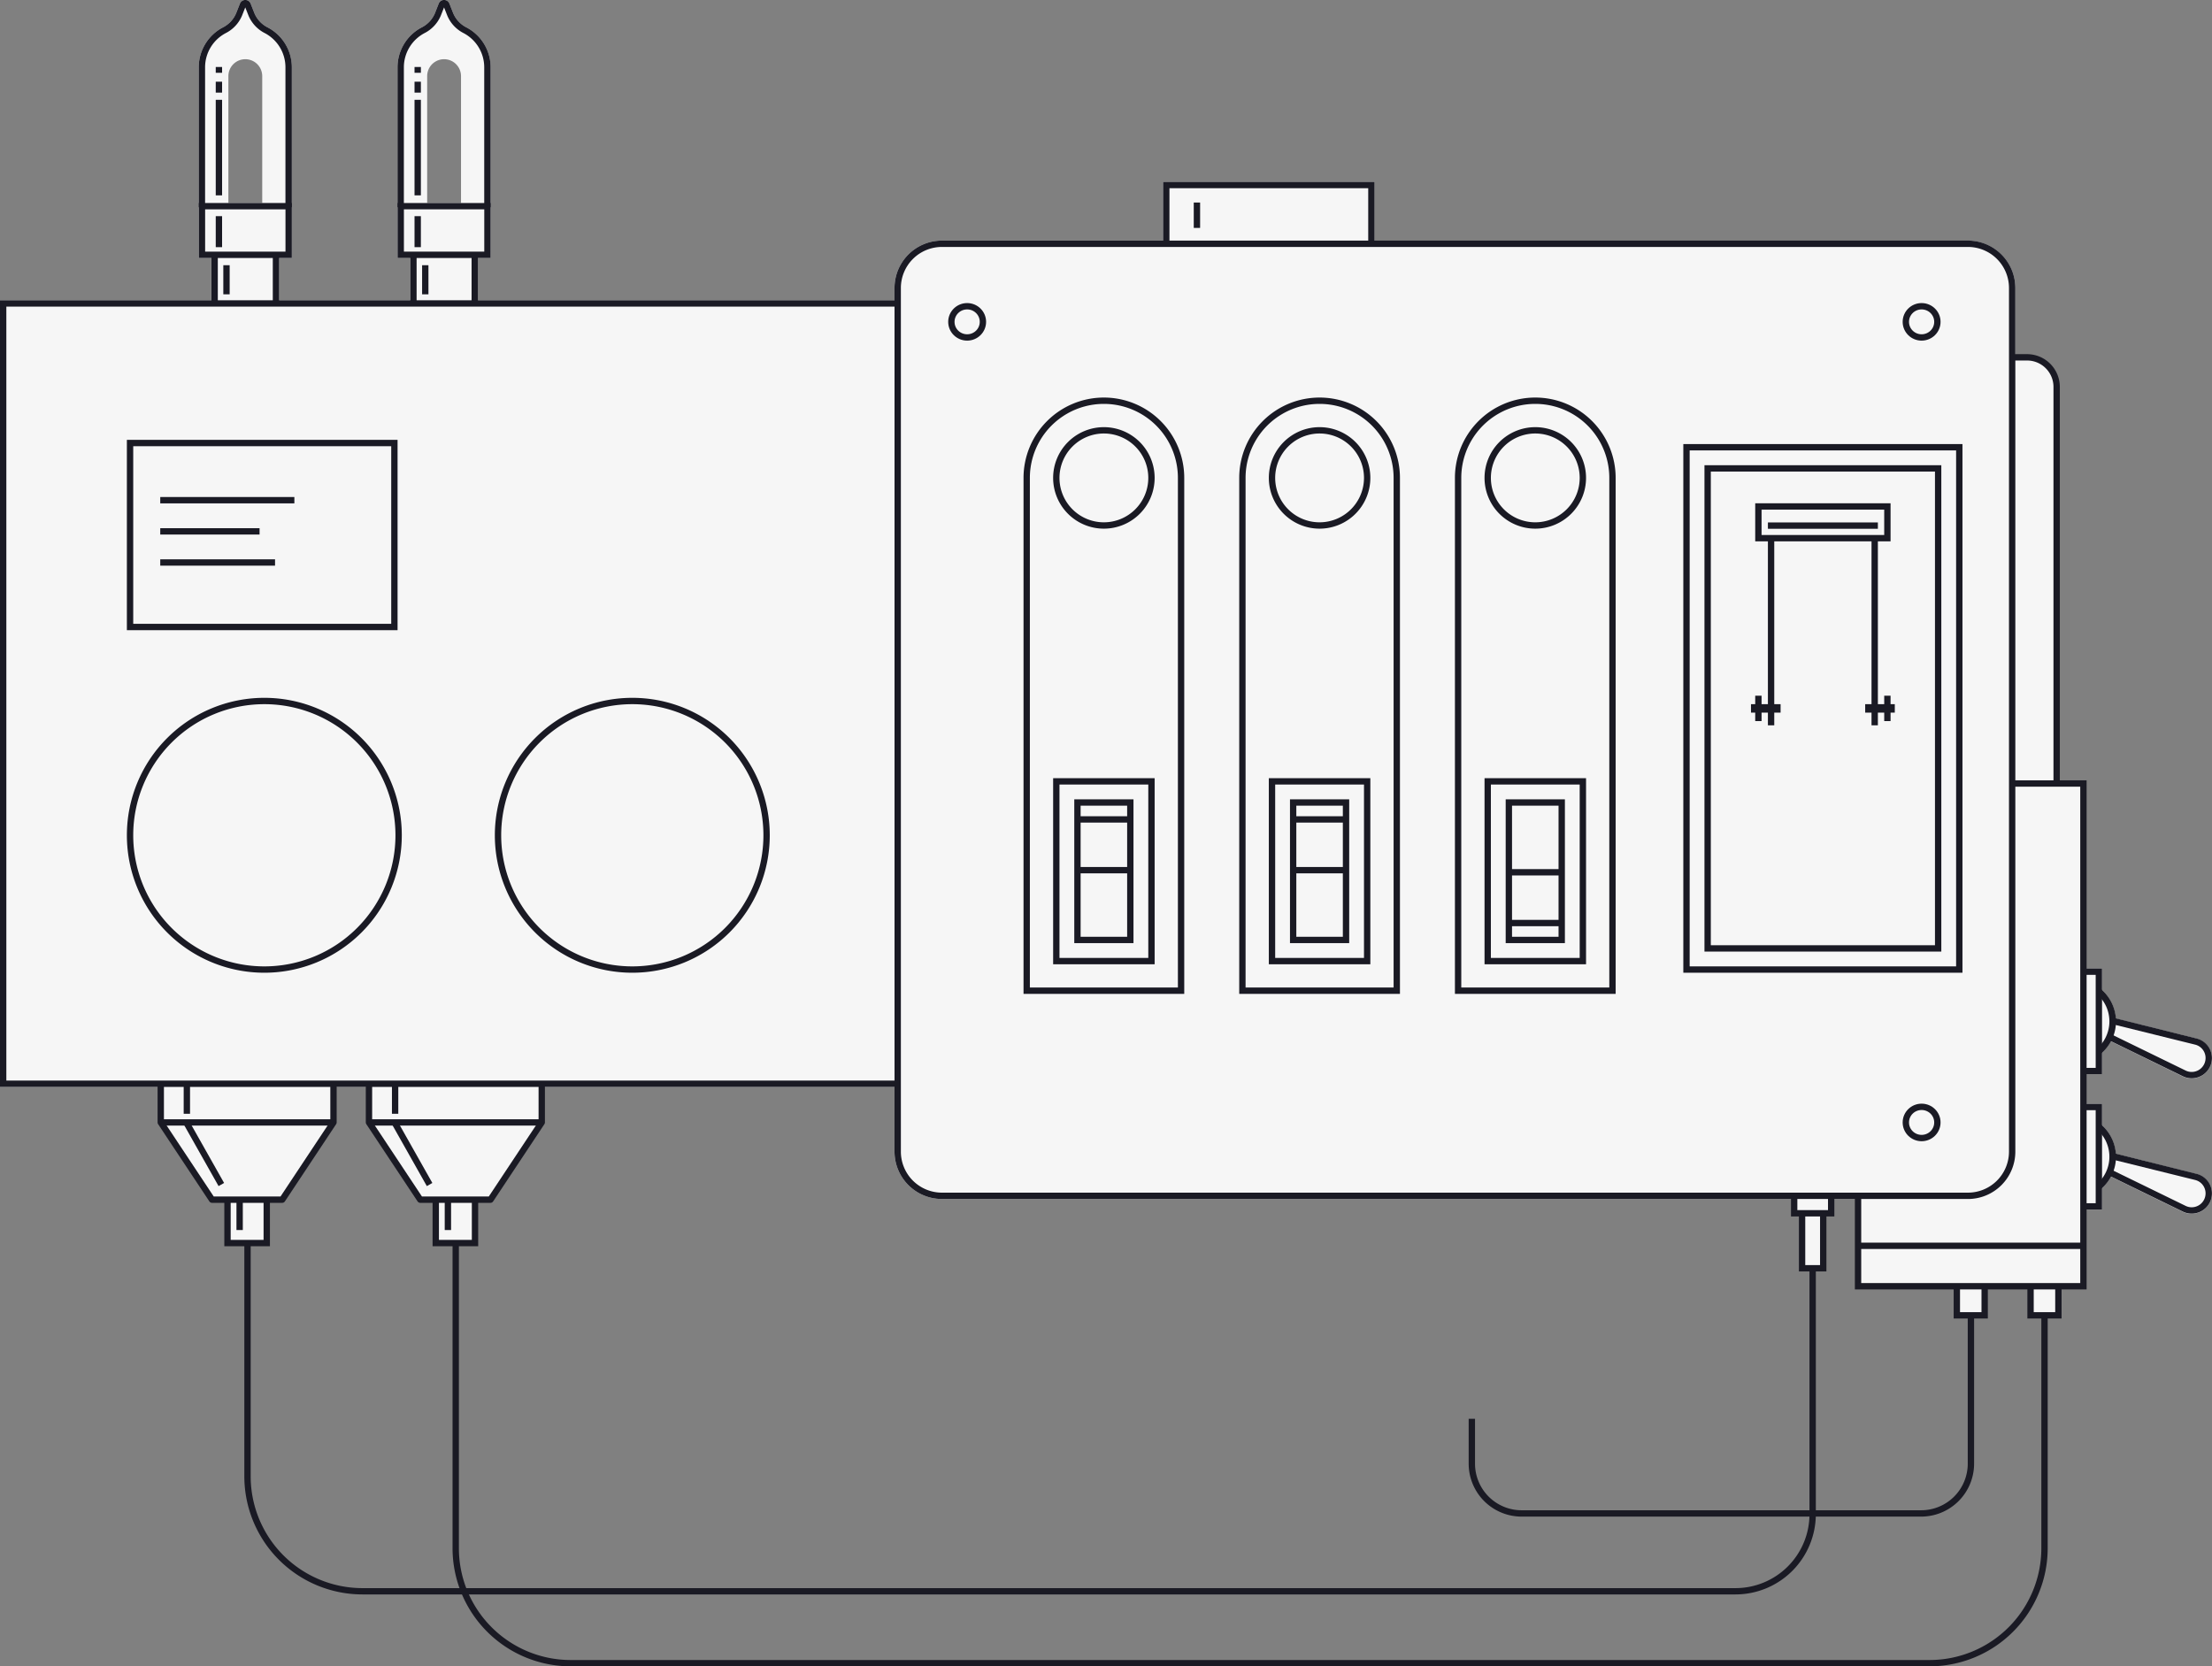 <svg id="1f772985-39d1-4bf2-ad2d-a8acb68b74e7" data-name="base" xmlns="http://www.w3.org/2000/svg" width="523" height="394" viewBox="0 0 523 394"><rect x="0" y="0" width="523" height="394" fill="#808080" stroke="none"/><title>Machine 02 base</title><path d="M191.3,231.49a6.65,6.65,0,0,1-3.16-3.4l-0.88-2.24a1.36,1.36,0,0,0-2.53,0l-0.88,2.24a6.65,6.65,0,0,1-3.16,3.4,10.65,10.65,0,0,0-5.7,9.43V286h3v11h16V286h3V240.92A10.65,10.65,0,0,0,191.3,231.49ZM190,273h-8V243a4,4,0,0,1,8,0v30Z" transform="translate(-128 -225)" style="fill:#f6f6f6"/><path d="M238.3,231.49a6.65,6.65,0,0,1-3.16-3.4l-0.88-2.24a1.36,1.36,0,0,0-2.53,0l-0.88,2.24a6.65,6.65,0,0,1-3.16,3.4,10.65,10.65,0,0,0-5.7,9.43V286h3v11h16V286h3V240.92A10.65,10.65,0,0,0,238.3,231.49ZM237,273h-8V243a4,4,0,0,1,8,0v30Z" transform="translate(-128 -225)" style="fill:#f6f6f6"/><rect x="480.1" y="304.13" width="6.58" height="6.88" style="fill:#f6f6f6"/><polyline points="486.68 304.13 486.68 311.01 480.1 311.01 480.1 304.13" style="fill:none;stroke:#1a1a24;stroke-miterlimit:10;stroke-width:1.5px"/><path d="M647.38,502.59l-19.14-4.78A10,10,0,0,0,625,491.1V486h-4.5v25H625v-5.1a10,10,0,0,0,2.09-2.69l17,8.31a4.74,4.74,0,0,0,2.09.48,4.79,4.79,0,0,0,4.49-3.14,4.87,4.87,0,0,0,.29-1.67A4.75,4.75,0,0,0,647.38,502.59Z" transform="translate(-128 -225)" style="fill:#f6f6f6"/><path d="M624.65,506.23l-1-1.15a8.54,8.54,0,0,0,0-13.15l1-1.15A10,10,0,0,1,624.65,506.23Z" transform="translate(-128 -225)" style="fill:#1a1a24"/><polygon points="497 286 492.5 286 492.5 284.5 495.5 284.5 495.5 262.5 492.5 262.5 492.5 261 497 261 497 286" style="fill:#1a1a24"/><path d="M628,499.3L647,504a3.25,3.25,0,0,1,2.48,3.14,3.38,3.38,0,0,1-.2,1.16,3.29,3.29,0,0,1-3.08,2.16,3.24,3.24,0,0,1-1.43-.33l-17.35-8.46-1.08,1.14,17.77,8.67a4.74,4.74,0,0,0,2.09.48,4.79,4.79,0,0,0,4.49-3.14,4.87,4.87,0,0,0,.29-1.67,4.75,4.75,0,0,0-3.62-4.6l-19.6-4.89Z" transform="translate(-128 -225)" style="fill:#1a1a24"/><path d="M647.38,470.59l-19.14-4.78A10,10,0,0,0,625,459.1V454h-4.5v25H625v-5.1a10,10,0,0,0,2.09-2.69l17,8.31a4.74,4.74,0,0,0,2.09.48,4.79,4.79,0,0,0,4.49-3.14,4.87,4.87,0,0,0,.29-1.67A4.75,4.75,0,0,0,647.38,470.59Z" transform="translate(-128 -225)" style="fill:#f6f6f6"/><path d="M624.65,474.23l-1-1.15a8.54,8.54,0,0,0,0-13.15l1-1.15A10,10,0,0,1,624.65,474.23Z" transform="translate(-128 -225)" style="fill:#1a1a24"/><polygon points="497 254 492.5 254 492.5 252.5 495.5 252.5 495.5 230.5 492.5 230.5 492.5 229 497 229 497 254" style="fill:#1a1a24"/><path d="M628,467.3L647,472a3.25,3.25,0,0,1,2.48,3.14,3.38,3.38,0,0,1-.2,1.16,3.29,3.29,0,0,1-3.08,2.16,3.24,3.24,0,0,1-1.43-.33l-17.35-8.46-1.08,1.14,17.77,8.67a4.74,4.74,0,0,0,2.09.48,4.79,4.79,0,0,0,4.49-3.14,4.87,4.87,0,0,0,.29-1.67,4.75,4.75,0,0,0-3.62-4.6l-19.6-4.89Z" transform="translate(-128 -225)" style="fill:#1a1a24"/><polygon points="38.01 256 38.01 265.39 50.13 283.66 53.79 283.66 53.79 293.92 63.07 293.92 63.07 283.66 66.73 283.66 78.85 265.39 78.85 256 38.01 256" style="fill:#f6f6f6"/><polygon points="87.24 256 87.24 265.39 99.36 283.66 103.03 283.66 103.03 293.92 112.31 293.92 112.31 283.66 115.97 283.66 128.09 265.39 128.09 256 87.24 256" style="fill:#f6f6f6"/><path d="M614.29,410.27V316.51a7,7,0,0,0-7-7H604.5v-16.4a11.2,11.2,0,0,0-11.2-11.2H453V268H403v13.89H350.7a11.2,11.2,0,0,0-11.2,11.2V296H128V482H339.5v15.3a11.2,11.2,0,0,0,11.2,11.2H567.32v20.63H620.6V410.27h-6.31Z" transform="translate(-128 -225)" style="fill:#f6f6f6"/><path d="M538.35,602H213.68a27.94,27.94,0,0,1-27.91-27.91V518.92h1.5V574.1a26.44,26.44,0,0,0,26.41,26.41H538.35A17.5,17.5,0,0,0,555.83,583V524.65h1.5V583A19,19,0,0,1,538.35,602Z" transform="translate(-128 -225)" style="fill:#1a1a24"/><polygon points="424.21 282.74 424.21 286.88 426.08 286.88 426.08 299.88 431.08 299.88 431.08 286.88 432.96 286.88 432.96 282.74 424.21 282.74" style="fill:#f6f6f6"/><polyline points="431.08 286.88 431.08 299.88 426.08 299.88 426.08 286.88" style="fill:none;stroke:#1a1a24;stroke-miterlimit:10;stroke-width:1.5px"/><polyline points="432.96 282.74 432.96 286.88 424.21 286.88 424.21 282.74" style="fill:none;stroke:#1a1a24;stroke-miterlimit:10;stroke-width:1.5px"/><polyline points="103.03 283.66 103.03 293.92 112.31 293.92 112.31 283.66" style="fill:none;stroke:#1a1a24;stroke-miterlimit:10;stroke-width:1.5px"/><line x1="105.9" y1="283.66" x2="105.9" y2="290.84" style="fill:#f6f6f6;stroke:#1a1a24;stroke-miterlimit:10;stroke-width:1.5px"/><polyline points="87.24 256 87.24 265.39 87.24 265.39 99.36 283.66 115.97 283.66 128.09 265.39 128.09 256" style="fill:none;stroke:#1a1a24;stroke-linejoin:round;stroke-width:1.5px"/><line x1="93.42" y1="256.02" x2="93.42" y2="263.35" style="fill:#f6f6f6;stroke:#1a1a24;stroke-miterlimit:10;stroke-width:1.5px"/><line x1="93.42" y1="265.64" x2="101.57" y2="280.08" style="fill:#f6f6f6;stroke:#1a1a24;stroke-miterlimit:10;stroke-width:1.5px"/><line x1="128.09" y1="265.4" x2="87.24" y2="265.4" style="fill:#f6f6f6;stroke:#1a1a24;stroke-linejoin:round;stroke-width:1.5px"/><polyline points="53.79 283.66 53.79 293.92 63.07 293.92 63.07 283.66" style="fill:none;stroke:#1a1a24;stroke-miterlimit:10;stroke-width:1.5px"/><line x1="56.66" y1="283.66" x2="56.66" y2="290.84" style="fill:#f6f6f6;stroke:#1a1a24;stroke-miterlimit:10;stroke-width:1.5px"/><rect x="462.67" y="304.13" width="6.58" height="6.88" style="fill:#f6f6f6"/><polyline points="469.25 304.13 469.25 311.01 462.67 311.01 462.67 304.13" style="fill:none;stroke:#1a1a24;stroke-miterlimit:10;stroke-width:1.5px"/><polyline points="38.01 256 38.01 265.39 50.13 283.66 66.73 283.66 78.85 265.39 78.85 256" style="fill:none;stroke:#1a1a24;stroke-linejoin:round;stroke-width:1.5px"/><line x1="44.18" y1="256.02" x2="44.18" y2="263.35" style="fill:#f6f6f6;stroke:#1a1a24;stroke-miterlimit:10;stroke-width:1.5px"/><line x1="44.18" y1="265.64" x2="52.33" y2="280.08" style="fill:#f6f6f6;stroke:#1a1a24;stroke-miterlimit:10;stroke-width:1.5px"/><line x1="78.85" y1="265.4" x2="38.01" y2="265.4" style="fill:#f6f6f6;stroke:#1a1a24;stroke-linejoin:round;stroke-width:1.5px"/><polyline points="439.31 283 439.31 304.13 492.6 304.13 492.6 185.26 476 185.26" style="fill:none;stroke:#1a1a24;stroke-miterlimit:10;stroke-width:1.5px"/><path d="M604,309.49h3.27a7,7,0,0,1,7,7v93.76" transform="translate(-128 -225)" style="fill:none;stroke:#1a1a24;stroke-miterlimit:10;stroke-width:1.5px"/><line x1="439.32" y1="294.57" x2="492.6" y2="294.57" style="fill:none;stroke:#1a1a24;stroke-miterlimit:10;stroke-width:1.5px"/><line x1="37.89" y1="118.27" x2="69.6" y2="118.27" style="fill:#f6f6f6;stroke:#1a1a24;stroke-miterlimit:10;stroke-width:1.5px"/><line x1="37.89" y1="125.64" x2="61.37" y2="125.64" style="fill:#f6f6f6;stroke:#1a1a24;stroke-miterlimit:10;stroke-width:1.5px"/><line x1="37.89" y1="133" x2="65.03" y2="133" style="fill:#f6f6f6;stroke:#1a1a24;stroke-miterlimit:10;stroke-width:1.5px"/><path d="M593.3,281.89H350.7a11.2,11.2,0,0,0-11.2,11.2V497.3a11.2,11.2,0,0,0,11.2,11.2H593.3a11.2,11.2,0,0,0,11.2-11.2V293.09A11.2,11.2,0,0,0,593.3,281.89ZM603,497.3a9.71,9.71,0,0,1-9.7,9.7H350.7a9.71,9.71,0,0,1-9.7-9.7V293.09a9.71,9.71,0,0,1,9.7-9.7H593.3a9.71,9.71,0,0,1,9.7,9.7V497.3Z" transform="translate(-128 -225)" style="fill:#1a1a24"/><polygon points="212.4 255.5 1.5 255.5 1.5 72.5 212.4 72.5 212.4 71 0 71 0 257 212.4 257 212.4 255.5" style="fill:#1a1a24"/><path d="M158,329v45h64V329H158Zm62.5,43.5h-61v-42h61v42Z" transform="translate(-128 -225)" style="fill:#1a1a24"/><ellipse cx="228.67" cy="76.1" rx="3.73" ry="3.69" style="fill:none;stroke:#1a1a24;stroke-miterlimit:10;stroke-width:1.5px"/><ellipse cx="454.34" cy="76.1" rx="3.73" ry="3.69" style="fill:none;stroke:#1a1a24;stroke-miterlimit:10;stroke-width:1.5px"/><ellipse cx="454.34" cy="265.4" rx="3.73" ry="3.69" style="fill:none;stroke:#1a1a24;stroke-miterlimit:10;stroke-width:1.5px"/><path d="M584.24,619H262.92A27.94,27.94,0,0,1,235,591.09V518.92h1.5v72.18a26.44,26.44,0,0,0,26.41,26.41H584.24a26.44,26.44,0,0,0,26.41-26.41V536h1.5v55.08A27.94,27.94,0,0,1,584.24,619Z" transform="translate(-128 -225)" style="fill:#1a1a24"/><path d="M476,560.47v10.61a11.77,11.77,0,0,0,11.77,11.77h94.42A11.77,11.77,0,0,0,594,571.08V536" transform="translate(-128 -225)" style="fill:none;stroke:#1a1a24;stroke-miterlimit:10;stroke-width:1.5px"/><path d="M277.5,390A32.5,32.5,0,1,0,310,422.5,32.5,32.5,0,0,0,277.5,390Zm0,63.5a31,31,0,1,1,31-31A31,31,0,0,1,277.5,453.5Z" transform="translate(-128 -225)" style="fill:#1a1a24"/><path d="M190.5,390A32.5,32.5,0,1,0,223,422.5,32.5,32.5,0,0,0,190.5,390Zm0,63.5a31,31,0,1,1,31-31A31,31,0,0,1,190.5,453.5Z" transform="translate(-128 -225)" style="fill:#1a1a24"/><path d="M389,326a12,12,0,1,0,12,12A12,12,0,0,0,389,326Zm0,22.5A10.5,10.5,0,1,1,399.5,338,10.51,10.51,0,0,1,389,348.5Z" transform="translate(-128 -225)" style="fill:#1a1a24"/><path d="M377,409v44h24V409H377Zm22.5,42.5h-21v-41h21v41Z" transform="translate(-128 -225)" style="fill:#1a1a24"/><path d="M382,414v34h14V414H382Zm12.5,32.5h-11v-31h11v31Z" transform="translate(-128 -225)" style="fill:#1a1a24"/><rect x="254.5" y="193" width="13" height="1.5" style="fill:#1a1a24"/><rect x="254.5" y="205" width="13" height="1.5" style="fill:#1a1a24"/><path d="M389,319a19,19,0,0,0-19,19V460h38V338A19,19,0,0,0,389,319Zm17.5,139.5h-35V338a17.5,17.5,0,0,1,35,0V458.5Z" transform="translate(-128 -225)" style="fill:#1a1a24"/><path d="M526,330V455h66V330H526Zm64.5,123.5h-63v-122h63v122Z" transform="translate(-128 -225)" style="fill:#1a1a24"/><rect x="418" y="127.5" width="1.5" height="44" style="fill:#1a1a24"/><rect x="442.5" y="127.5" width="1.5" height="44" style="fill:#1a1a24"/><polygon points="421 166.5 416.5 166.5 416.5 164.5 415 164.5 415 166.5 414 166.5 414 168.5 415 168.5 415 170.5 416.5 170.5 416.5 168.5 421 168.5 421 166.5" style="fill:#1a1a24"/><rect x="418" y="123.53" width="26" height="1.5" style="fill:#1a1a24"/><path d="M543,344v9h32v-9H543Zm30.5,7.5h-29v-6h29v6Z" transform="translate(-128 -225)" style="fill:#1a1a24"/><polygon points="448 166.5 447 166.5 447 164.5 445.5 164.5 445.5 166.5 441 166.5 441 168.5 445.5 168.5 445.5 170.5 447 170.5 447 168.5 448 168.5 448 166.5" style="fill:#1a1a24"/><line x1="51.76" y1="17.22" x2="51.76" y2="15.84" style="fill:#f6f6f6"/><rect x="51.01" y="15.84" width="1.5" height="1.37" style="fill:#1a1a24"/><rect x="51.01" y="19.32" width="1.5" height="2.58" style="fill:#1a1a24"/><rect x="51.01" y="23.6" width="1.5" height="22.59" style="fill:#1a1a24"/><rect x="52.8" y="62.71" width="1.5" height="6.88" style="fill:#1a1a24"/><rect x="51.01" y="51.11" width="1.5" height="7.33" style="fill:#1a1a24"/><path d="M191.3,231.49a6.65,6.65,0,0,1-3.16-3.4l-0.88-2.24a1.36,1.36,0,0,0-2.53,0l-0.88,2.24a6.65,6.65,0,0,1-3.16,3.4,10.65,10.65,0,0,0-5.7,9.43V274h1.5V240.92a9.14,9.14,0,0,1,4.9-8.1,8.18,8.18,0,0,0,3.85-4.17l0.75-1.9,0.75,1.9a8.18,8.18,0,0,0,3.85,4.17,9.14,9.14,0,0,1,4.9,8.1V274H197V240.92A10.65,10.65,0,0,0,191.3,231.49Z" transform="translate(-128 -225)" style="fill:#1a1a24"/><path d="M175,273v13h22V273H175Zm20.5,11.5h-19v-10h19v10Z" transform="translate(-128 -225)" style="fill:#1a1a24"/><rect x="50" y="60" width="1.5" height="12" style="fill:#1a1a24"/><rect x="64.5" y="60" width="1.5" height="12" style="fill:#1a1a24"/><line x1="98.76" y1="17.22" x2="98.76" y2="15.84" style="fill:#f6f6f6"/><rect x="98.01" y="15.84" width="1.5" height="1.37" style="fill:#1a1a24"/><rect x="98.01" y="19.32" width="1.5" height="2.58" style="fill:#1a1a24"/><rect x="98.01" y="23.6" width="1.5" height="22.59" style="fill:#1a1a24"/><rect x="99.8" y="62.71" width="1.5" height="6.88" style="fill:#1a1a24"/><rect x="98.01" y="51.11" width="1.5" height="7.33" style="fill:#1a1a24"/><path d="M238.3,231.49a6.65,6.65,0,0,1-3.16-3.4l-0.88-2.24a1.36,1.36,0,0,0-2.53,0l-0.88,2.24a6.65,6.65,0,0,1-3.16,3.4,10.65,10.65,0,0,0-5.7,9.43V274h1.5V240.92a9.14,9.14,0,0,1,4.9-8.1,8.18,8.18,0,0,0,3.85-4.17l0.75-1.9,0.75,1.9a8.18,8.18,0,0,0,3.85,4.17,9.14,9.14,0,0,1,4.9,8.1V274H244V240.92A10.65,10.65,0,0,0,238.3,231.49Z" transform="translate(-128 -225)" style="fill:#1a1a24"/><path d="M222,273v13h22V273H222Zm20.5,11.5h-19v-10h19v10Z" transform="translate(-128 -225)" style="fill:#1a1a24"/><rect x="97" y="60" width="1.5" height="12" style="fill:#1a1a24"/><rect x="111.5" y="60" width="1.5" height="12" style="fill:#1a1a24"/><polygon points="325 58 323.5 58 323.5 44.5 276.5 44.5 276.5 58 275 58 275 43 325 43 325 58" style="fill:#1a1a24"/><rect x="282.25" y="47.89" width="1.5" height="6" style="fill:#1a1a24"/><path d="M440,326a12,12,0,1,0,12,12A12,12,0,0,0,440,326Zm0,22.5A10.5,10.5,0,1,1,450.5,338,10.51,10.51,0,0,1,440,348.5Z" transform="translate(-128 -225)" style="fill:#1a1a24"/><path d="M428,409v44h24V409H428Zm22.5,42.5h-21v-41h21v41Z" transform="translate(-128 -225)" style="fill:#1a1a24"/><path d="M433,414v34h14V414H433Zm12.5,32.5h-11v-31h11v31Z" transform="translate(-128 -225)" style="fill:#1a1a24"/><rect x="305.5" y="193" width="13" height="1.5" style="fill:#1a1a24"/><rect x="305.5" y="205" width="13" height="1.5" style="fill:#1a1a24"/><path d="M440,319a19,19,0,0,0-19,19V460h38V338A19,19,0,0,0,440,319Zm17.5,139.5h-35V338a17.5,17.5,0,0,1,35,0V458.5Z" transform="translate(-128 -225)" style="fill:#1a1a24"/><path d="M491,326a12,12,0,1,0,12,12A12,12,0,0,0,491,326Zm0,22.5A10.5,10.5,0,1,1,501.5,338,10.51,10.51,0,0,1,491,348.5Z" transform="translate(-128 -225)" style="fill:#1a1a24"/><path d="M479,409v44h24V409H479Zm22.5,42.5h-21v-41h21v41Z" transform="translate(-128 -225)" style="fill:#1a1a24"/><path d="M498,448V414H484v34h14Zm-1.5-1.5h-11v-31h11v31Z" transform="translate(-128 -225)" style="fill:#1a1a24"/><rect x="356.5" y="217.5" width="13" height="1.5" style="fill:#1a1a24"/><rect x="356.5" y="205.5" width="13" height="1.5" style="fill:#1a1a24"/><path d="M491,319a19,19,0,0,0-19,19V460h38V338A19,19,0,0,0,491,319Zm17.5,139.5h-35V338a17.5,17.5,0,0,1,35,0V458.5Z" transform="translate(-128 -225)" style="fill:#1a1a24"/><path d="M531,335V450h56V335H531Zm54.5,113.5h-53v-112h53v112Z" transform="translate(-128 -225)" style="fill:#1a1a24"/></svg>